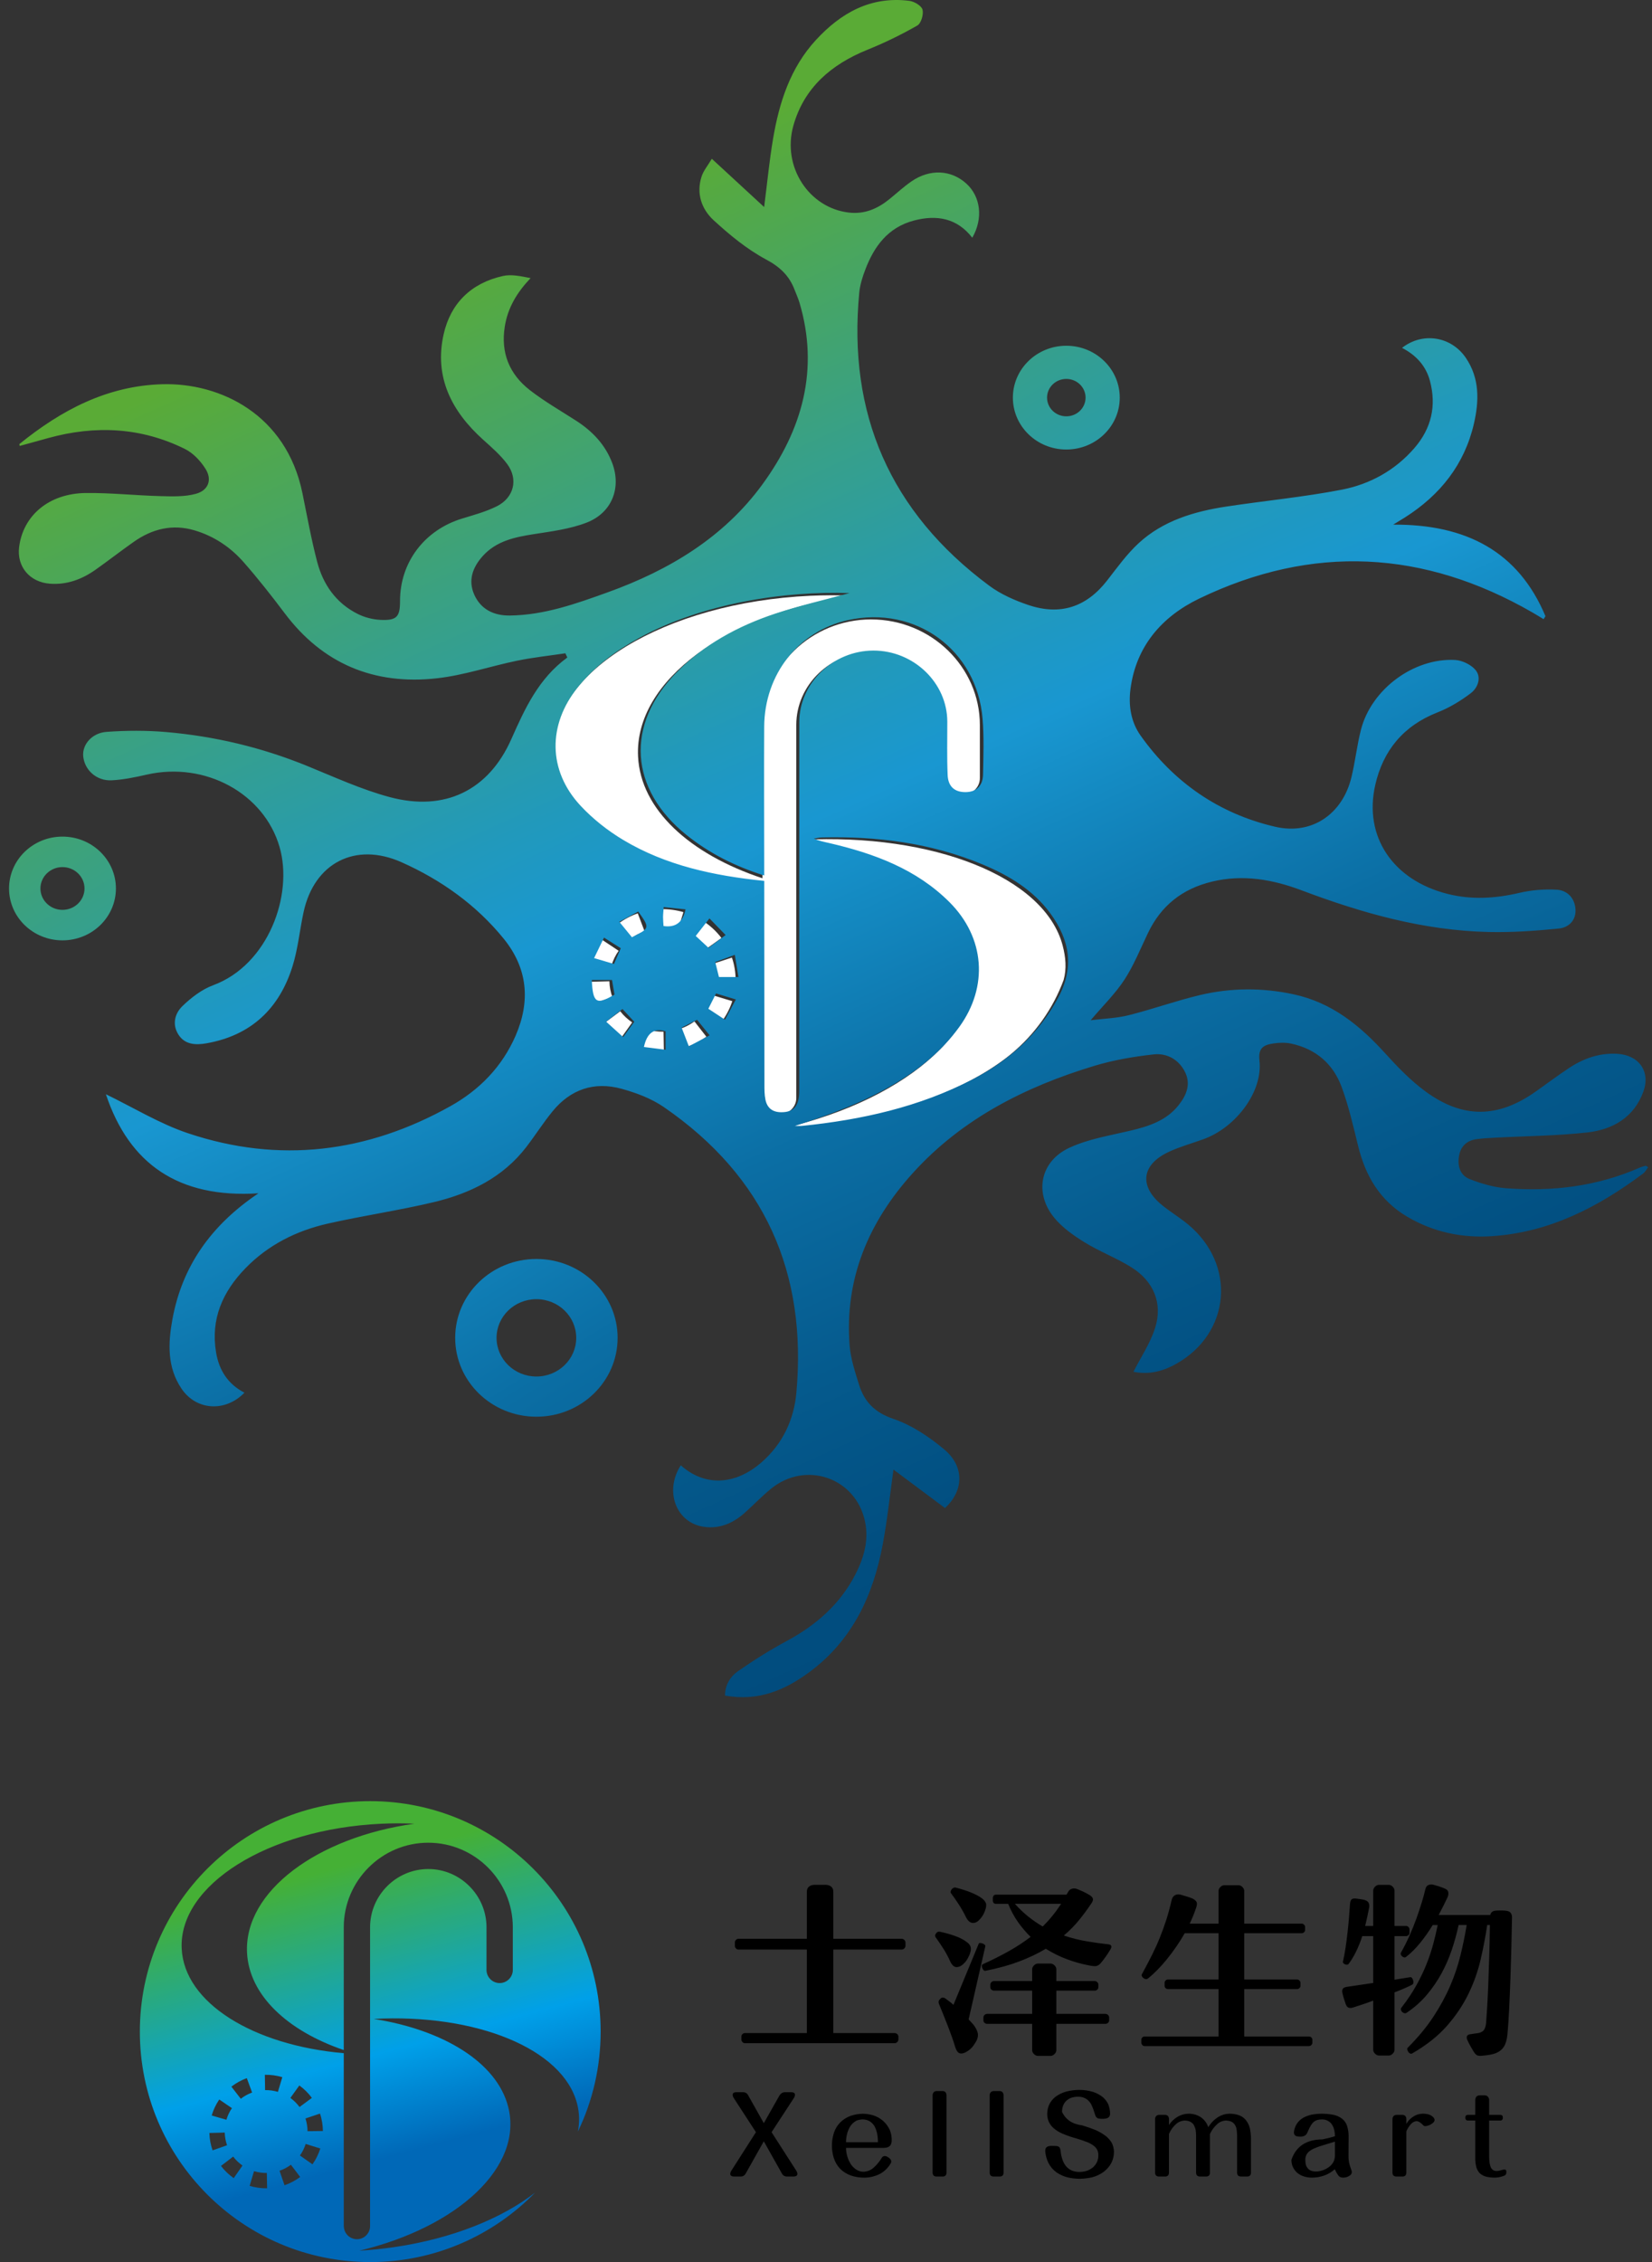 <svg width="122" height="167" viewBox="0 0 122 167" fill="none" xmlns="http://www.w3.org/2000/svg">
<rect x="0" y="0" width="122" height="167" fill="#333333" stroke="none"/>
<path fill-rule="evenodd" clip-rule="evenodd" d="M78.549 72.345C78.781 71.519 78.7 70.654 78.478 69.808C77.141 64.716 68.861 61.504 59.215 62.002C65.814 63.007 70.878 65.991 71.953 70.087C73.385 75.547 67.234 81.114 57.859 83.29C58.943 83.228 60.042 83.121 61.15 82.964C66.666 82.181 71.415 80.39 74.496 77.953C74.538 77.919 74.621 77.851 74.662 77.817C76.43 76.355 77.769 74.468 78.549 72.345H78.549Z" fill="white"/>
<path d="M47.786 75.999L47.369 77.354C47.906 77.512 48.467 77.588 49.028 77.578L49.002 76.164C48.588 76.171 48.182 76.116 47.786 75.999Z" fill="white"/>
<path d="M48.812 67.118L48.836 68.532C49.249 68.525 49.656 68.578 50.052 68.693L50.472 67.339C49.934 67.182 49.373 67.108 48.812 67.118Z" fill="white"/>
<path d="M51.287 75.407C50.956 75.646 50.596 75.832 50.205 75.961L50.679 77.298C51.213 77.122 51.714 76.862 52.165 76.535L51.285 75.408L51.287 75.406V75.407Z" fill="white"/>
<path d="M45.803 74.658L44.647 75.518C44.99 75.956 45.393 76.327 45.857 76.644L46.687 75.481C46.347 75.248 46.055 74.98 45.803 74.657V74.658Z" fill="white"/>
<path d="M47.602 68.755L47.099 67.428C46.568 67.615 46.08 67.877 45.633 68.212L46.526 69.33C46.86 69.082 47.206 68.894 47.602 68.756V68.755Z" fill="white"/>
<path d="M44.467 69.421C44.153 69.873 43.925 70.346 43.764 70.869L45.162 71.263C45.266 70.909 45.467 70.492 45.688 70.193L44.485 69.395L44.467 69.421H44.467Z" fill="white"/>
<path d="M45.004 72.471V72.444L43.547 72.481V72.515C43.567 73.056 43.666 73.57 43.849 74.082L45.223 73.613C45.09 73.24 45.017 72.864 45.004 72.47V72.471Z" fill="white"/>
<path d="M64.335 45.729C62.126 45.729 60.118 46.606 58.664 48.018C57.209 49.429 56.306 51.378 56.306 53.523V64.838C50.948 63.065 47.311 59.771 47.12 55.848C46.847 50.227 53.745 45.243 63.012 43.978C61.979 43.934 60.921 43.934 59.845 43.983C49.105 44.475 40.629 49.626 40.913 55.489C41.156 60.495 47.709 64.4 56.306 65.129V81.097L56.315 81.096C56.333 81.746 56.886 82.273 57.56 82.273C58.234 82.273 58.806 81.728 58.806 81.063V53.523C58.806 52.049 59.428 50.708 60.431 49.734C61.433 48.761 62.815 48.157 64.334 48.157C65.853 48.157 67.235 48.762 68.238 49.734C69.24 50.708 69.862 52.048 69.862 53.523V57.453C69.862 58.121 70.425 58.666 71.112 58.666C71.8 58.666 72.362 58.121 72.362 57.453V53.523C72.362 51.379 71.459 49.43 70.005 48.018C68.55 46.607 66.543 45.73 64.334 45.73L64.335 45.729Z" fill="white"/>
<path d="M52.106 70.088L53.278 69.248C52.952 68.813 52.537 68.418 52.088 68.103L51.236 69.251C51.569 69.488 51.863 69.763 52.106 70.088Z" fill="white"/>
<path d="M52.67 71.147C52.8 71.526 52.865 71.918 52.868 72.319L54.325 72.301C54.32 71.775 54.229 71.191 54.05 70.693L52.67 71.147Z" fill="white"/>
<path d="M52.143 74.556L53.335 75.37C53.664 74.915 53.906 74.441 54.08 73.911L52.688 73.492C52.563 73.878 52.383 74.226 52.143 74.557L52.143 74.556Z" fill="white"/>
<path d="M78.747 25.525C76.568 25.525 74.801 27.241 74.801 29.356C74.801 31.471 76.568 33.186 78.747 33.186C80.926 33.186 82.693 31.471 82.693 29.356C82.693 27.241 80.926 25.525 78.747 25.525ZM78.747 30.735C77.962 30.735 77.325 30.117 77.325 29.355C77.325 28.593 77.962 27.975 78.747 27.975C79.532 27.975 80.169 28.593 80.169 29.355C80.169 30.117 79.532 30.735 78.747 30.735Z" fill="url(#paint0_linear_705_890)"/>
<path d="M4.613 61.763C2.434 61.763 0.668 63.478 0.668 65.593C0.668 67.708 2.435 69.423 4.613 69.423C6.792 69.423 8.56 67.708 8.56 65.593C8.56 63.478 6.793 61.763 4.613 61.763ZM4.613 67.172C3.715 67.172 2.986 66.465 2.986 65.593C2.986 64.721 3.715 64.014 4.613 64.014C5.512 64.014 6.241 64.721 6.241 65.593C6.241 66.465 5.512 67.172 4.613 67.172Z" fill="url(#paint1_linear_705_890)"/>
<path d="M39.613 92.945C36.3 92.945 33.615 95.552 33.615 98.767C33.615 101.983 36.301 104.59 39.613 104.59C42.925 104.59 45.611 101.983 45.611 98.767C45.611 95.552 42.925 92.945 39.613 92.945ZM39.613 101.622C37.988 101.622 36.671 100.344 36.671 98.767C36.671 97.191 37.988 95.913 39.613 95.913C41.237 95.913 42.554 97.191 42.554 98.767C42.554 100.344 41.237 101.622 39.613 101.622Z" fill="url(#paint2_linear_705_890)"/>
<path d="M41.754 48.23C40.564 48.408 39.363 48.535 38.187 48.777C36.214 49.183 34.278 49.848 32.288 50.073C27.626 50.599 23.828 49.002 21.026 45.275C20.057 43.986 19.056 42.715 17.991 41.501C17.025 40.402 15.815 39.584 14.371 39.155C12.726 38.667 11.234 39.048 9.876 40.003C8.925 40.672 8.007 41.387 7.058 42.059C6.057 42.765 4.952 43.185 3.688 43.092C2.198 42.982 1.235 41.839 1.411 40.397C1.7 38.054 3.62 36.426 6.334 36.397C8.181 36.377 10.03 36.58 11.879 36.627C12.744 36.649 13.655 36.681 14.47 36.455C15.395 36.198 15.679 35.416 15.181 34.619C14.818 34.039 14.275 33.453 13.665 33.15C10.434 31.546 7.045 31.381 3.577 32.336C2.874 32.53 2.172 32.724 1.456 32.922C1.445 32.855 1.42 32.793 1.436 32.78C4.502 30.293 7.906 28.478 11.988 28.366C16.258 28.249 21.136 30.59 22.33 36.388C22.68 38.089 22.983 39.802 23.424 41.482C23.86 43.139 24.802 44.514 26.413 45.323C26.917 45.577 27.519 45.733 28.086 45.762C29.298 45.822 29.544 45.541 29.542 44.377C29.537 41.513 31.348 39.127 34.139 38.279C35.003 38.016 35.891 37.775 36.69 37.376C37.959 36.741 38.29 35.377 37.452 34.252C36.959 33.592 36.313 33.031 35.691 32.472C33.333 30.356 32.056 27.827 32.763 24.677C33.272 22.411 34.775 20.903 37.142 20.375C37.778 20.233 38.487 20.398 39.184 20.531C38.167 21.603 37.499 22.726 37.279 24.103C36.97 26.031 37.603 27.617 39.137 28.807C40.211 29.64 41.407 30.325 42.556 31.065C43.765 31.844 44.707 32.846 45.209 34.175C45.904 36.012 45.196 37.855 43.326 38.581C42.098 39.057 40.731 39.23 39.409 39.436C37.99 39.657 36.634 39.949 35.641 41.062C34.894 41.897 34.557 42.857 35.026 43.906C35.509 44.983 36.465 45.456 37.651 45.442C40.193 45.413 42.544 44.569 44.878 43.729C49.428 42.091 53.452 39.667 56.3 35.766C59.252 31.72 60.508 27.275 59.042 22.346C58.944 22.019 58.799 21.706 58.677 21.386C58.287 20.364 57.613 19.712 56.576 19.157C55.163 18.401 53.885 17.346 52.703 16.261C51.801 15.434 51.412 14.275 51.809 13.039C51.948 12.604 52.271 12.225 52.568 11.722C53.913 12.962 55.131 14.085 56.432 15.285C56.661 13.498 56.817 11.861 57.091 10.242C57.544 7.571 58.357 5.011 60.262 2.946C62.085 0.972 64.287 -0.302 67.157 0.062C67.521 0.109 68.058 0.43 68.129 0.715C68.216 1.068 68.028 1.722 67.741 1.886C66.565 2.559 65.332 3.159 64.07 3.669C61.371 4.76 59.373 6.485 58.588 9.286C57.742 12.308 59.742 15.359 62.698 15.694C63.868 15.827 64.82 15.4 65.686 14.7C66.227 14.261 66.74 13.784 67.313 13.389C68.672 12.454 70.234 12.533 71.357 13.547C72.422 14.51 72.625 16.119 71.803 17.551C70.679 16.098 69.171 15.839 67.492 16.282C65.577 16.788 64.56 18.184 63.91 19.883C63.696 20.439 63.51 21.029 63.455 21.616C62.605 30.513 65.703 37.782 73.054 43.239C73.899 43.867 74.927 44.322 75.94 44.664C78.318 45.467 80.247 44.803 81.762 42.855C82.503 41.902 83.217 40.903 84.103 40.089C85.895 38.444 88.177 37.759 90.559 37.398C93.397 36.968 96.267 36.696 99.081 36.153C101.182 35.746 103.035 34.717 104.452 33.081C105.713 31.623 106.09 29.961 105.602 28.122C105.308 27.013 104.582 26.222 103.54 25.682C105.062 24.49 107.171 24.829 108.252 26.419C109.283 27.936 109.233 29.611 108.848 31.28C108.159 34.268 106.379 36.532 103.76 38.197C103.526 38.346 103.285 38.488 102.886 38.732C108.276 38.698 112.13 40.717 114.132 45.49C114.087 45.563 114.042 45.637 113.996 45.711C113.72 45.545 113.446 45.375 113.167 45.214C105.156 40.599 96.923 40.164 88.568 44.188C85.799 45.521 83.898 47.715 83.487 50.856C83.325 52.086 83.519 53.3 84.231 54.303C86.669 57.739 90.002 60.069 94.171 61.036C96.906 61.671 99.149 60.075 99.8 57.392C100.083 56.23 100.21 55.032 100.506 53.874C101.267 50.897 104.389 48.563 107.457 48.723C107.991 48.751 108.664 49.079 108.985 49.484C109.417 50.03 109.138 50.78 108.62 51.174C107.873 51.742 107.036 52.25 106.158 52.594C103.618 53.589 102.138 55.429 101.564 57.943C100.691 61.757 102.863 64.969 106.891 65.99C108.669 66.442 110.422 66.334 112.199 65.918C113.09 65.709 114.045 65.63 114.961 65.683C115.756 65.73 116.287 66.305 116.349 67.109C116.412 67.927 115.86 68.475 115.125 68.549C113.41 68.722 111.676 68.843 109.954 68.805C105.138 68.7 100.59 67.414 96.13 65.732C94.004 64.93 91.797 64.53 89.492 65.09C87.283 65.627 85.737 66.882 84.783 68.87C84.226 70.031 83.744 71.242 83.045 72.319C82.38 73.343 81.477 74.221 80.545 75.32C81.519 75.198 82.459 75.174 83.346 74.951C85.12 74.506 86.847 73.882 88.626 73.46C90.907 72.919 93.221 72.909 95.527 73.405C98.367 74.015 100.44 75.715 102.303 77.77C103.212 78.772 104.171 79.767 105.262 80.569C108.034 82.606 110.638 82.555 113.435 80.569C114.241 79.997 115.034 79.405 115.858 78.857C116.923 78.15 118.089 77.729 119.409 77.796C121.027 77.879 121.907 79.097 121.362 80.592C120.679 82.472 119.127 83.392 117.223 83.604C114.954 83.856 112.657 83.87 110.371 83.992C109.932 84.016 109.493 84.041 109.057 84.097C108.329 84.192 107.878 84.625 107.754 85.307C107.621 86.032 107.8 86.76 108.538 87.049C109.391 87.382 110.314 87.654 111.225 87.724C114.639 87.986 117.965 87.584 121.118 86.191C121.25 86.133 121.394 86.102 121.534 86.064C121.552 86.059 121.58 86.09 121.717 86.174C121.59 86.334 121.497 86.522 121.345 86.635C118.034 89.113 114.441 90.979 110.177 91.262C107.962 91.409 105.857 90.961 103.933 89.83C101.888 88.628 100.835 86.793 100.296 84.597C99.937 83.134 99.599 81.654 99.078 80.242C98.458 78.56 97.193 77.439 95.353 77.045C94.936 76.956 94.473 76.969 94.047 77.033C93.341 77.139 92.9 77.345 93.01 78.294C93.275 80.572 91.286 83.235 88.868 84.105C88.017 84.412 87.135 84.655 86.32 85.034C84.286 85.98 84.1 87.578 85.833 88.983C86.44 89.475 87.121 89.884 87.724 90.382C91.327 93.355 90.89 98.434 86.849 100.694C85.733 101.318 84.734 101.476 83.705 101.273C84.237 100.222 84.951 99.168 85.313 98.01C85.876 96.209 85.192 94.585 83.555 93.56C82.451 92.868 81.201 92.399 80.092 91.713C79.265 91.203 78.425 90.608 77.83 89.87C76.364 88.051 76.823 85.74 78.96 84.741C80.355 84.088 81.958 83.834 83.485 83.471C84.853 83.147 86.145 82.724 87.04 81.591C87.623 80.855 87.964 80.032 87.507 79.128C87.048 78.222 86.182 77.733 85.2 77.841C83.728 78.004 82.241 78.257 80.829 78.683C75.703 80.23 71.05 82.597 67.444 86.566C64.144 90.197 62.364 94.408 62.743 99.321C62.819 100.299 63.142 101.269 63.437 102.218C63.825 103.467 64.574 104.271 65.972 104.748C67.341 105.215 68.634 106.083 69.745 107.017C71.238 108.273 71.177 110.058 69.787 111.332C68.549 110.409 67.301 109.476 65.983 108.493C65.713 110.407 65.527 112.237 65.186 114.039C64.484 117.756 62.976 121.072 59.777 123.441C57.97 124.779 55.995 125.62 53.544 125.178C53.541 124.396 53.93 123.773 54.507 123.372C55.67 122.561 56.881 121.804 58.132 121.129C60.297 119.96 62.047 118.411 63.162 116.247C63.846 114.921 64.225 113.525 63.811 112.034C62.974 109.016 59.445 107.896 56.974 109.88C56.273 110.442 55.657 111.102 54.984 111.697C54.146 112.438 53.176 112.877 52.015 112.724C49.934 112.448 49.039 110.089 50.277 108.178C52.03 109.749 54.287 109.671 56.256 107.943C57.814 106.575 58.634 104.795 58.812 102.822C59.609 94.029 56.524 86.88 49.013 81.723C48.103 81.098 46.988 80.68 45.905 80.381C43.869 79.819 42.127 80.432 40.81 82.04C40.117 82.887 39.531 83.815 38.864 84.683C37.149 86.915 34.734 88.106 32.041 88.748C29.452 89.364 26.805 89.747 24.207 90.334C21.88 90.861 19.802 91.91 18.137 93.618C16.434 95.365 15.545 97.391 15.957 99.844C16.176 101.152 16.821 102.177 18.052 102.816C16.638 104.27 14.504 104.131 13.416 102.536C12.331 100.944 12.412 99.158 12.732 97.404C13.443 93.511 15.56 90.465 19.085 88.097C13.181 88.474 9.536 85.928 7.82 80.784C9.841 81.76 11.77 82.952 13.871 83.658C20.618 85.922 27.121 85.101 33.269 81.66C35.426 80.453 37.085 78.739 38.075 76.468C39.187 73.91 38.972 71.487 37.199 69.301C35.182 66.815 32.584 64.961 29.655 63.656C26.215 62.124 23.201 63.736 22.422 67.324C22.131 68.661 22.008 70.042 21.601 71.341C20.639 74.417 18.584 76.439 15.233 77.026C14.46 77.16 13.664 77.131 13.185 76.393C12.694 75.635 12.905 74.822 13.48 74.268C14.128 73.644 14.908 73.044 15.748 72.733C19.807 71.231 21.675 66.079 20.645 62.527C19.496 58.568 15.15 56.202 10.832 57.188C9.98 57.382 9.11 57.564 8.241 57.607C7.123 57.663 6.235 56.839 6.144 55.82C6.07 54.977 6.779 54.109 7.873 54.031C9.331 53.926 10.812 53.919 12.268 54.044C15.85 54.353 19.313 55.177 22.641 56.53C24.661 57.351 26.662 58.276 28.761 58.842C32.848 59.944 36.084 58.348 37.76 54.569C38.761 52.313 39.774 50.088 41.896 48.542C41.849 48.438 41.801 48.334 41.754 48.23ZM56.44 65.035C56.44 65.44 56.44 65.778 56.44 66.117C56.443 70.767 56.445 75.419 56.453 80.069C56.453 80.439 56.453 80.816 56.526 81.175C56.647 81.772 57.017 82.108 57.69 82.111C58.614 82.117 59.025 81.654 59.025 80.517C59.027 71.444 59.022 62.37 59.029 53.297C59.031 50.429 61.529 48.036 64.495 48.029C67.472 48.023 69.953 50.405 69.958 53.278C69.96 54.59 69.927 55.904 69.983 57.214C70.02 58.08 70.509 58.484 71.308 58.479C72.088 58.474 72.58 58.027 72.598 57.179C72.626 55.81 72.675 54.434 72.564 53.072C72.148 47.97 67.603 44.669 62.602 45.784C58.975 46.593 56.457 49.781 56.436 53.643C56.417 56.981 56.436 60.319 56.437 63.657C56.437 63.957 56.437 64.256 56.437 64.635C54.248 63.942 52.368 62.983 50.702 61.647C46.477 58.259 46.176 53.497 49.96 49.649C51.987 47.587 54.487 46.219 57.235 45.307C59.057 44.703 60.941 44.275 62.739 43.784C57.93 43.613 51.83 44.548 47.183 47.108C45.455 48.059 43.902 49.206 42.669 50.741C40.443 53.509 40.456 56.888 42.872 59.481C43.784 60.46 44.885 61.33 46.044 62.021C49.175 63.89 52.688 64.65 56.439 65.033L56.44 65.035ZM58.704 83.122C58.878 83.122 59.054 83.137 59.226 83.12C63.63 82.673 67.891 81.723 71.832 79.684C74.538 78.285 76.687 76.351 78.138 73.673C79.354 71.429 79.002 69.395 77.572 67.438C76.309 65.71 74.512 64.629 72.548 63.812C68.761 62.236 64.775 61.723 60.685 61.825C60.492 61.829 60.3 61.881 60.108 61.91C60.488 62.083 60.858 62.152 61.224 62.236C64.547 63.005 67.673 64.158 70.119 66.602C72.734 69.215 73.005 72.826 70.848 75.809C69.612 77.52 68.015 78.837 66.204 79.934C63.876 81.344 61.344 82.283 58.704 83.122ZM45.736 68.052C46.114 68.514 46.397 68.861 46.669 69.194C48 68.528 48.003 68.518 47.135 67.296C46.698 67.532 46.253 67.772 45.736 68.051V68.052ZM54.343 73.786C53.793 73.619 53.34 73.482 52.88 73.342C52.668 73.764 52.494 74.11 52.312 74.472C52.725 74.744 53.101 74.99 53.541 75.28C53.808 74.783 54.045 74.341 54.343 73.786ZM50.627 67.135C50.063 67.076 49.565 67.023 49.015 66.966C48.994 67.27 48.967 67.489 48.966 67.707C48.966 67.929 48.989 68.151 49.002 68.365C49.892 68.497 50.433 68.087 50.627 67.134V67.135ZM52.393 67.803C51.947 68.371 51.662 68.735 51.378 69.096C51.734 69.426 52.021 69.692 52.326 69.975C52.72 69.68 53.075 69.413 53.587 69.029C53.171 68.603 52.825 68.247 52.393 67.803ZM43.704 72.348C43.783 74.06 44.043 74.215 45.38 73.425C45.32 73.069 45.26 72.718 45.197 72.348H43.704ZM45.971 74.493C45.541 74.825 45.189 75.097 44.764 75.426C45.223 75.842 45.593 76.177 46.02 76.563C46.356 76.099 46.618 75.737 46.84 75.431C46.528 75.095 46.276 74.823 45.971 74.493H45.971ZM50.337 75.865C50.521 76.342 50.678 76.746 50.872 77.247C51.425 76.954 51.889 76.707 52.405 76.433C52.044 75.985 51.765 75.64 51.48 75.287C51.067 75.496 50.739 75.663 50.338 75.865H50.337ZM43.874 70.732C44.409 70.89 44.867 71.025 45.342 71.165C45.523 70.746 45.676 70.392 45.845 70.003C45.42 69.734 45.039 69.492 44.607 69.219C44.355 69.738 44.134 70.197 43.874 70.733V70.732ZM49.152 76.134C48.305 75.875 47.773 76.262 47.555 77.295C48.085 77.362 48.607 77.429 49.152 77.498V76.134ZM54.266 70.492C53.648 70.718 53.234 70.87 52.82 71.022C52.932 71.475 53.017 71.82 53.094 72.13H54.535C54.444 71.576 54.365 71.091 54.266 70.492H54.266Z" fill="url(#paint3_linear_705_890)"/>
<path fill-rule="evenodd" clip-rule="evenodd" d="M27.342 132.971C36.739 132.971 44.357 140.589 44.357 149.985C44.357 152.628 43.755 155.13 42.679 157.361C42.809 156.686 42.796 156.002 42.623 155.322C41.581 151.229 35.12 148.647 27.594 149.048C32.743 149.856 36.694 152.254 37.532 155.546C38.65 159.936 33.851 164.41 26.537 166.159C27.381 166.11 28.24 166.023 29.104 165.897C33.408 165.267 37.071 163.775 39.517 161.869C36.428 165.034 32.115 167 27.342 167C17.945 167 10.328 159.382 10.328 149.986C10.328 140.589 17.946 132.971 27.342 132.971V132.971ZM19.559 153.173L19.577 154.305C19.899 154.299 20.215 154.342 20.523 154.434L20.849 153.35C20.431 153.224 19.994 153.164 19.559 153.173ZM18.227 153.42C17.814 153.57 17.435 153.78 17.087 154.048L17.782 154.943C18.041 154.744 18.311 154.594 18.618 154.483L18.227 153.42ZM16.193 154.997L16.179 155.017C15.935 155.38 15.758 155.759 15.633 156.178L16.72 156.494C16.8 156.21 16.957 155.876 17.129 155.636L16.194 154.998L16.193 154.997ZM15.464 157.469V157.496C15.479 157.93 15.556 158.342 15.699 158.752L16.768 158.376C16.664 158.077 16.608 157.777 16.597 157.46V157.439L15.464 157.469ZM16.32 159.901C16.587 160.253 16.9 160.549 17.261 160.803L17.907 159.872C17.642 159.685 17.415 159.471 17.219 159.212L16.32 159.901ZM18.436 161.373C18.853 161.5 19.29 161.56 19.726 161.552L19.705 160.42C19.384 160.425 19.068 160.381 18.76 160.288L18.436 161.373ZM21.012 161.328C21.427 161.187 21.816 160.978 22.168 160.717L21.483 159.814H21.485C21.227 160.004 20.947 160.154 20.644 160.257L21.012 161.328ZM23.076 159.784C23.332 159.419 23.52 159.04 23.655 158.615L22.574 158.279C22.476 158.589 22.336 158.867 22.15 159.132L23.077 159.784H23.076ZM23.845 157.324C23.842 156.902 23.77 156.435 23.631 156.037L22.558 156.399C22.658 156.703 22.709 157.018 22.712 157.338L23.845 157.324ZM23.032 154.879C22.778 154.53 22.456 154.214 22.106 153.962L21.444 154.881C21.703 155.072 21.931 155.292 22.12 155.552L23.032 154.879ZM31.629 136.039C29.911 136.039 28.35 136.741 27.22 137.872C26.088 139.003 25.387 140.564 25.387 142.282V151.346C21.22 149.926 18.392 147.287 18.243 144.145C18.032 139.641 23.395 135.649 30.601 134.635C29.798 134.6 28.975 134.6 28.138 134.639C19.786 135.033 13.195 139.159 13.417 143.856C13.606 147.866 18.701 150.995 25.387 151.578V164.37H25.393C25.406 164.89 25.837 165.312 26.361 165.312C26.894 165.312 27.33 164.876 27.33 164.344V142.282C27.33 141.102 27.814 140.027 28.593 139.247C29.373 138.467 30.447 137.983 31.629 137.983C32.81 137.983 33.884 138.467 34.664 139.247C35.444 140.027 35.928 141.101 35.928 142.282V145.431C35.928 145.965 36.365 146.402 36.9 146.402C37.434 146.402 37.871 145.965 37.871 145.431V142.282C37.871 140.564 37.169 139.004 36.038 137.873C34.907 136.742 33.346 136.04 31.629 136.04L31.629 136.039Z" fill="url(#paint4_linear_705_890)"/>
<path fill-rule="evenodd" clip-rule="evenodd" d="M54.751 150.361C54.751 150.286 54.777 150.222 54.829 150.17C54.881 150.118 54.945 150.092 55.02 150.092H59.585V143.926H54.539C54.463 143.926 54.399 143.898 54.347 143.841C54.295 143.784 54.27 143.718 54.27 143.643V143.415C54.27 143.34 54.295 143.274 54.347 143.217C54.399 143.161 54.463 143.132 54.539 143.132H59.585V139.673C59.585 139.494 59.639 139.362 59.748 139.276C59.857 139.191 59.996 139.148 60.166 139.148H60.946C61.125 139.148 61.27 139.191 61.378 139.276C61.487 139.361 61.541 139.494 61.541 139.673V143.132H66.588C66.663 143.132 66.729 143.16 66.786 143.217C66.842 143.274 66.87 143.34 66.87 143.415V143.643C66.87 143.718 66.842 143.784 66.786 143.841C66.729 143.897 66.663 143.926 66.588 143.926H61.541V150.092H66.063C66.139 150.092 66.205 150.118 66.261 150.17C66.318 150.222 66.347 150.286 66.347 150.361V150.559C66.347 150.635 66.319 150.701 66.261 150.757C66.205 150.814 66.139 150.842 66.063 150.842H55.021C54.946 150.842 54.882 150.814 54.83 150.757C54.778 150.701 54.752 150.635 54.752 150.559V150.361H54.751ZM72.568 145.018C73.295 144.687 73.948 144.358 74.524 144.033C75.1 143.707 75.629 143.36 76.112 142.991C75.781 142.67 75.474 142.31 75.19 141.914C74.907 141.517 74.661 141.063 74.453 140.553H73.56C73.475 140.553 73.414 140.529 73.376 140.482C73.337 140.435 73.319 140.373 73.319 140.298V140.142C73.319 140.067 73.338 140.003 73.376 139.951C73.414 139.899 73.475 139.873 73.56 139.873H78.762L78.889 139.66C78.945 139.547 79.042 139.471 79.179 139.434C79.317 139.396 79.465 139.415 79.626 139.49C79.787 139.557 79.921 139.616 80.03 139.667C80.139 139.719 80.283 139.798 80.462 139.901C80.585 139.977 80.666 140.06 80.703 140.149C80.74 140.239 80.708 140.359 80.604 140.51C80.32 140.936 80.016 141.349 79.69 141.751C79.364 142.152 78.989 142.533 78.563 142.892C79.13 143.081 79.692 143.223 80.25 143.317C80.808 143.412 81.346 143.487 81.866 143.544C82.084 143.572 82.131 143.695 82.008 143.912C81.894 144.101 81.782 144.276 81.668 144.437C81.555 144.598 81.432 144.758 81.299 144.919C81.186 145.051 81.07 145.127 80.952 145.145C80.834 145.164 80.643 145.145 80.378 145.089C79.839 144.985 79.306 144.833 78.777 144.635C78.248 144.437 77.733 144.181 77.232 143.87C76.646 144.22 75.992 144.531 75.269 144.805C74.546 145.079 73.712 145.31 72.767 145.499C72.72 145.509 72.677 145.492 72.639 145.45C72.602 145.407 72.57 145.358 72.547 145.301C72.523 145.245 72.511 145.188 72.511 145.131C72.511 145.075 72.53 145.037 72.567 145.018H72.568ZM72.625 148.944V149.157C72.625 149.232 72.653 149.294 72.709 149.341C72.766 149.388 72.832 149.412 72.907 149.412H76.224V151.353C76.224 151.457 76.269 151.554 76.359 151.644C76.449 151.734 76.55 151.779 76.664 151.779H77.571C77.684 151.779 77.786 151.734 77.876 151.644C77.966 151.554 78.011 151.457 78.011 151.353V149.412H81.625C81.701 149.412 81.767 149.388 81.824 149.341C81.88 149.294 81.909 149.232 81.909 149.157V148.944C81.909 148.869 81.881 148.804 81.824 148.753C81.767 148.701 81.701 148.675 81.625 148.675H78.011V146.96H80.846C80.912 146.96 80.973 146.936 81.03 146.889C81.087 146.842 81.115 146.78 81.115 146.704V146.52C81.115 146.445 81.087 146.381 81.03 146.329C80.974 146.277 80.912 146.251 80.846 146.251H78.011V145.387C78.011 145.283 77.966 145.186 77.876 145.096C77.786 145.006 77.684 144.961 77.571 144.961H76.664C76.55 144.961 76.449 145.006 76.359 145.096C76.269 145.186 76.224 145.283 76.224 145.387V146.251H73.404C73.337 146.251 73.276 146.277 73.219 146.329C73.163 146.381 73.134 146.445 73.134 146.52V146.704C73.134 146.78 73.162 146.842 73.219 146.889C73.276 146.936 73.337 146.96 73.404 146.96H76.224V148.675H72.907C72.832 148.675 72.766 148.701 72.709 148.753C72.653 148.804 72.625 148.869 72.625 148.944ZM69.336 147.923C69.563 148.471 69.785 149.024 70.002 149.582C70.22 150.139 70.394 150.635 70.527 151.071C70.621 151.392 70.749 151.567 70.91 151.595C71.07 151.623 71.26 151.562 71.477 151.411C71.638 151.307 71.769 151.181 71.874 151.035C71.978 150.889 72.058 150.763 72.115 150.659C72.209 150.461 72.242 150.283 72.214 150.128C72.186 149.972 72.11 149.799 71.987 149.61C71.939 149.535 71.875 149.454 71.795 149.369C71.715 149.285 71.628 149.189 71.533 149.086L72.766 143.685C72.776 143.647 72.757 143.607 72.709 143.565C72.662 143.522 72.608 143.492 72.546 143.473C72.484 143.453 72.426 143.444 72.369 143.444C72.313 143.444 72.279 143.468 72.27 143.515L70.413 148.009C70.3 147.905 70.192 147.815 70.087 147.74C69.983 147.664 69.894 147.598 69.818 147.541C69.752 147.494 69.685 147.471 69.62 147.471C69.554 147.471 69.493 147.503 69.435 147.57C69.322 147.673 69.289 147.791 69.336 147.924V147.923ZM69.095 143.019C69.039 142.934 69.048 142.839 69.124 142.735C69.199 142.632 69.289 142.589 69.393 142.608C69.771 142.684 70.147 142.788 70.519 142.92C70.893 143.052 71.197 143.213 71.433 143.402C71.584 143.515 71.672 143.645 71.695 143.791C71.719 143.937 71.679 144.129 71.575 144.365C71.528 144.469 71.471 144.576 71.405 144.684C71.339 144.793 71.249 144.899 71.136 145.002C70.975 145.153 70.807 145.226 70.633 145.222C70.458 145.217 70.304 145.078 70.172 144.803C70.04 144.501 69.882 144.204 69.698 143.91C69.513 143.617 69.313 143.319 69.095 143.017V143.019ZM70.215 139.745C70.432 140.038 70.636 140.331 70.825 140.624C71.014 140.917 71.179 141.21 71.321 141.503C71.454 141.776 71.609 141.928 71.789 141.956C71.969 141.985 72.139 141.918 72.299 141.758C72.413 141.645 72.503 141.534 72.568 141.425C72.635 141.316 72.686 141.21 72.725 141.106C72.828 140.842 72.857 140.644 72.809 140.511C72.762 140.379 72.663 140.256 72.512 140.142C72.323 140 72.063 139.861 71.732 139.724C71.401 139.587 71.009 139.462 70.556 139.348C70.509 139.339 70.459 139.348 70.407 139.376C70.355 139.404 70.313 139.44 70.28 139.482C70.247 139.525 70.224 139.572 70.209 139.624C70.195 139.676 70.198 139.716 70.216 139.744L70.215 139.745ZM74.95 140.552C75.27 140.911 75.604 141.228 75.949 141.502C76.294 141.776 76.646 142.017 77.005 142.225C77.505 141.733 77.959 141.176 78.365 140.552H74.95ZM89.988 139.603C89.988 139.5 90.033 139.402 90.123 139.313C90.213 139.223 90.31 139.178 90.413 139.178H91.462C91.566 139.178 91.663 139.223 91.753 139.313C91.843 139.403 91.888 139.5 91.888 139.603V142.013H96.139C96.196 142.013 96.251 142.039 96.303 142.091C96.355 142.142 96.38 142.197 96.38 142.254V142.48C96.38 142.546 96.355 142.603 96.303 142.65C96.251 142.697 96.196 142.721 96.139 142.721H91.888V146.137H95.799C95.857 146.137 95.911 146.163 95.963 146.214C96.014 146.266 96.04 146.32 96.04 146.377V146.604C96.04 146.67 96.014 146.727 95.963 146.774C95.911 146.821 95.857 146.845 95.799 146.845H91.888V150.346H96.678C96.735 150.346 96.79 150.369 96.841 150.417C96.893 150.464 96.919 150.52 96.919 150.587V150.813C96.919 150.869 96.893 150.924 96.841 150.976C96.79 151.028 96.736 151.054 96.678 151.054H84.531C84.465 151.054 84.408 151.028 84.361 150.976C84.314 150.924 84.29 150.87 84.29 150.813V150.587C84.29 150.52 84.314 150.464 84.361 150.417C84.408 150.369 84.465 150.346 84.531 150.346H89.988V146.845H86.246C86.18 146.845 86.123 146.821 86.076 146.774C86.029 146.727 86.005 146.67 86.005 146.604V146.377C86.005 146.321 86.029 146.266 86.076 146.214C86.123 146.163 86.18 146.137 86.246 146.137H89.988V142.721H87.493C87.096 143.411 86.657 144.051 86.175 144.642C85.694 145.233 85.225 145.707 84.772 146.066C84.725 146.104 84.671 146.118 84.609 146.109C84.547 146.1 84.491 146.074 84.439 146.031C84.387 145.989 84.349 145.941 84.325 145.89C84.302 145.838 84.304 145.788 84.332 145.741C84.616 145.221 84.866 144.744 85.084 144.309C85.301 143.875 85.495 143.445 85.665 143.02C85.835 142.594 85.991 142.162 86.133 141.723C86.274 141.284 86.406 140.795 86.53 140.256C86.568 140.105 86.643 139.994 86.756 139.923C86.87 139.852 87.011 139.835 87.181 139.873C87.342 139.92 87.515 139.972 87.699 140.029C87.883 140.086 88.013 140.133 88.088 140.171C88.249 140.257 88.346 140.348 88.379 140.448C88.412 140.547 88.39 140.696 88.315 140.895C88.192 141.264 88.04 141.636 87.861 142.014H89.987V139.605L89.988 139.603ZM103.453 144.167C103.68 143.77 103.89 143.354 104.084 142.92C104.277 142.485 104.45 142.058 104.601 141.637C104.752 141.216 104.885 140.82 104.998 140.446C105.112 140.073 105.197 139.759 105.254 139.504C105.292 139.324 105.37 139.212 105.488 139.164C105.606 139.117 105.722 139.108 105.835 139.136C105.996 139.183 106.14 139.226 106.268 139.263C106.395 139.301 106.544 139.358 106.714 139.433C106.856 139.49 106.936 139.577 106.955 139.696C106.974 139.814 106.96 139.93 106.912 140.043C106.714 140.468 106.492 140.913 106.246 141.376H110.059C110.097 141.158 110.263 141.049 110.555 141.049C110.688 141.04 110.817 141.037 110.945 141.042C111.072 141.047 111.169 141.054 111.235 141.064C111.405 141.083 111.521 141.144 111.583 141.248C111.645 141.352 111.67 141.465 111.661 141.588C111.651 142.145 111.637 142.817 111.618 143.601C111.599 144.386 111.575 145.189 111.547 146.011C111.519 146.833 111.485 147.62 111.448 148.371C111.411 149.122 111.368 149.738 111.321 150.221C111.282 150.589 111.198 150.88 111.065 151.093C110.933 151.305 110.73 151.469 110.455 151.582C110.361 151.62 110.228 151.655 110.058 151.688C109.888 151.721 109.685 151.748 109.448 151.766C109.288 151.785 109.165 151.773 109.08 151.731C108.995 151.688 108.91 151.596 108.825 151.454C108.778 151.379 108.709 151.263 108.619 151.107C108.529 150.951 108.442 150.779 108.357 150.59C108.31 150.486 108.303 150.396 108.336 150.321C108.368 150.245 108.447 150.198 108.57 150.179C108.664 150.17 108.759 150.155 108.853 150.136C108.929 150.127 109.002 150.117 109.073 150.108C109.144 150.099 109.198 150.089 109.236 150.08C109.406 150.032 109.526 149.957 109.597 149.853C109.668 149.75 109.718 149.589 109.746 149.372C109.755 149.239 109.776 148.93 109.81 148.443C109.843 147.957 109.874 147.371 109.902 146.685C109.93 146 109.956 145.258 109.98 144.46C110.003 143.662 110.02 142.88 110.029 142.115H109.831C109.708 142.937 109.548 143.78 109.349 144.645C109.151 145.509 108.851 146.358 108.449 147.189C108.047 148.021 107.516 148.812 106.855 149.564C106.193 150.315 105.338 150.993 104.289 151.597C104.232 151.626 104.177 151.626 104.126 151.597C104.074 151.569 104.031 151.529 103.998 151.477C103.966 151.425 103.942 151.371 103.927 151.314C103.914 151.257 103.921 151.215 103.949 151.187C104.714 150.421 105.348 149.658 105.848 148.897C106.349 148.137 106.762 147.378 107.089 146.623C107.415 145.867 107.669 145.114 107.854 144.362C108.038 143.61 108.192 142.862 108.314 142.116H107.719C107.586 142.73 107.419 143.339 107.216 143.944C107.012 144.549 106.758 145.133 106.451 145.695C106.143 146.258 105.78 146.787 105.359 147.283C104.938 147.779 104.445 148.216 103.878 148.594C103.822 148.632 103.762 148.641 103.701 148.622C103.639 148.603 103.588 148.573 103.546 148.53C103.503 148.487 103.475 148.436 103.46 148.375C103.446 148.313 103.462 148.254 103.51 148.198C103.935 147.65 104.294 147.113 104.587 146.589C104.88 146.064 105.128 145.549 105.331 145.044C105.534 144.538 105.702 144.042 105.834 143.556C105.966 143.069 106.079 142.589 106.174 142.117H105.805C105.512 142.599 105.198 143.046 104.862 143.457C104.527 143.867 104.179 144.21 103.82 144.484C103.782 144.512 103.738 144.519 103.685 144.505C103.633 144.491 103.586 144.465 103.543 144.428C103.501 144.39 103.47 144.348 103.451 144.3C103.432 144.253 103.432 144.21 103.451 144.173L103.453 144.167ZM99.172 144.833C99.163 144.861 99.175 144.895 99.208 144.932C99.24 144.97 99.281 144.999 99.328 145.018C99.375 145.037 99.422 145.046 99.47 145.046C99.517 145.046 99.555 145.031 99.583 145.003C99.772 144.758 99.954 144.46 100.129 144.111C100.304 143.761 100.462 143.369 100.604 142.934H101.412V146.393L99.499 146.676C99.329 146.695 99.218 146.745 99.166 146.825C99.114 146.905 99.107 147.021 99.144 147.173C99.192 147.362 99.237 147.522 99.279 147.654C99.322 147.787 99.357 147.891 99.385 147.966C99.442 148.117 99.522 148.205 99.626 148.228C99.73 148.252 99.843 148.24 99.966 148.193C100.164 148.127 100.387 148.054 100.632 147.974C100.878 147.894 101.138 147.801 101.412 147.697V151.325C101.412 151.429 101.457 151.526 101.547 151.616C101.637 151.706 101.734 151.751 101.837 151.751H102.56C102.664 151.751 102.76 151.706 102.85 151.616C102.94 151.526 102.985 151.429 102.985 151.325V147.087C103.26 146.983 103.51 146.881 103.737 146.782C103.964 146.683 104.148 146.595 104.29 146.52C104.337 146.501 104.365 146.458 104.374 146.393C104.383 146.326 104.379 146.26 104.36 146.195C104.341 146.128 104.312 146.072 104.275 146.025C104.237 145.977 104.19 145.958 104.133 145.968L102.985 146.153V142.935H103.85C103.906 142.935 103.961 142.911 104.013 142.864C104.065 142.817 104.091 142.761 104.091 142.694V142.425C104.091 142.369 104.065 142.314 104.013 142.262C103.961 142.21 103.906 142.184 103.85 142.184H102.985V139.576C102.985 139.472 102.94 139.375 102.85 139.285C102.76 139.196 102.664 139.151 102.56 139.151H101.837C101.734 139.151 101.637 139.196 101.547 139.285C101.457 139.375 101.412 139.472 101.412 139.576V142.184H100.817C100.93 141.731 101.029 141.273 101.115 140.809C101.134 140.667 101.117 140.552 101.065 140.462C101.013 140.372 100.907 140.303 100.747 140.256C100.671 140.237 100.593 140.223 100.513 140.213C100.433 140.204 100.326 140.189 100.194 140.17C100.005 140.142 99.878 140.161 99.811 140.227C99.745 140.293 99.708 140.406 99.698 140.567C99.679 140.841 99.655 141.158 99.627 141.517C99.599 141.876 99.563 142.247 99.52 142.629C99.477 143.012 99.428 143.395 99.371 143.777C99.314 144.16 99.249 144.512 99.173 144.833H99.172Z" fill="black"/>
<path fill-rule="evenodd" clip-rule="evenodd" d="M54.009 160.254C53.969 160.31 53.944 160.372 53.933 160.439C53.922 160.489 53.928 160.537 53.95 160.582C53.978 160.621 54.017 160.649 54.068 160.666C54.118 160.677 54.168 160.683 54.219 160.683H54.673C54.853 160.688 54.984 160.616 55.069 160.464L56.407 158.083L57.745 160.464C57.828 160.616 57.96 160.688 58.14 160.683H58.595C58.645 160.683 58.695 160.677 58.746 160.666C58.797 160.649 58.836 160.621 58.864 160.582C58.886 160.537 58.893 160.49 58.881 160.439C58.87 160.372 58.845 160.31 58.806 160.254L56.98 157.41L58.629 154.886C58.668 154.83 58.694 154.768 58.704 154.701C58.716 154.651 58.71 154.603 58.688 154.558C58.659 154.519 58.62 154.491 58.569 154.474C58.519 154.463 58.469 154.457 58.418 154.457H57.963C57.885 154.457 57.809 154.479 57.736 154.524C57.652 154.58 57.585 154.656 57.534 154.752L56.407 156.746L55.246 154.676C55.162 154.524 55.03 154.452 54.85 154.457H54.396C54.346 154.457 54.295 154.463 54.244 154.474C54.194 154.491 54.154 154.519 54.127 154.558C54.105 154.603 54.099 154.65 54.11 154.701C54.122 154.768 54.147 154.83 54.186 154.886L55.826 157.41L54.009 160.254ZM61.437 158.403C61.437 158.7 61.479 158.992 61.564 159.278C61.659 159.597 61.821 159.878 62.051 160.119C62.276 160.338 62.536 160.5 62.834 160.607C63.153 160.714 63.478 160.767 63.809 160.767C64.241 160.767 64.648 160.667 65.029 160.465C65.343 160.279 65.592 160.03 65.777 159.716C65.822 159.638 65.831 159.559 65.802 159.481C65.752 159.385 65.679 159.312 65.584 159.262C65.505 159.2 65.415 159.17 65.315 159.17C65.225 159.186 65.158 159.234 65.113 159.313C64.939 159.599 64.728 159.849 64.481 160.061C64.274 160.23 64.039 160.319 63.775 160.33C63.612 160.33 63.461 160.294 63.321 160.221C63.135 160.121 62.981 159.983 62.858 159.809C62.611 159.433 62.485 159.021 62.479 158.572H65.163C65.27 158.572 65.373 158.564 65.474 158.547C65.552 158.53 65.626 158.497 65.693 158.446C65.754 158.39 65.796 158.323 65.819 158.244C65.841 158.171 65.853 158.096 65.853 158.017C65.858 157.748 65.811 157.49 65.71 157.243C65.592 156.991 65.432 156.772 65.23 156.587C65.006 156.39 64.751 156.248 64.465 156.158C64.224 156.091 63.977 156.054 63.725 156.048C63.41 156.053 63.105 156.107 62.808 156.208C62.522 156.315 62.269 156.475 62.051 156.688C61.82 156.929 61.658 157.209 61.563 157.529C61.479 157.815 61.436 158.107 61.436 158.404L61.437 158.403ZM62.48 158.15C62.48 157.942 62.505 157.737 62.555 157.535C62.606 157.333 62.687 157.143 62.799 156.964C62.911 156.801 63.054 156.669 63.228 156.568C63.374 156.506 63.529 156.473 63.691 156.467C64.072 156.467 64.367 156.63 64.575 156.955C64.67 157.129 64.737 157.317 64.776 157.519C64.815 157.727 64.835 157.937 64.835 158.15H62.48V158.15ZM68.873 154.709V160.371C68.868 160.461 68.89 160.539 68.94 160.606C69.007 160.663 69.083 160.688 69.167 160.682H69.621C69.705 160.687 69.778 160.66 69.84 160.598C69.885 160.531 69.905 160.455 69.899 160.371V154.709C69.904 154.614 69.877 154.527 69.815 154.448C69.753 154.398 69.683 154.373 69.605 154.373H69.209C69.119 154.367 69.037 154.393 68.965 154.448C68.898 154.521 68.867 154.608 68.873 154.709ZM73.087 154.709V160.371C73.082 160.461 73.104 160.539 73.154 160.606C73.222 160.663 73.298 160.688 73.382 160.682H73.836C73.92 160.687 73.993 160.66 74.055 160.598C74.1 160.531 74.119 160.455 74.113 160.371V154.709C74.119 154.614 74.091 154.527 74.029 154.448C73.968 154.398 73.898 154.373 73.819 154.373H73.424C73.334 154.367 73.253 154.393 73.18 154.448C73.112 154.521 73.081 154.608 73.087 154.709ZM77.192 158.848C77.22 159.134 77.296 159.406 77.419 159.664C77.565 159.956 77.767 160.194 78.025 160.379C78.283 160.553 78.561 160.677 78.858 160.75C79.15 160.817 79.447 160.85 79.75 160.85C80.042 160.845 80.33 160.811 80.617 160.75C80.942 160.671 81.24 160.534 81.509 160.337C81.744 160.158 81.933 159.939 82.073 159.681C82.202 159.423 82.266 159.148 82.266 158.856C82.261 158.626 82.208 158.407 82.106 158.2C81.994 158.015 81.854 157.852 81.686 157.712C81.445 157.527 81.183 157.373 80.903 157.249C80.578 157.121 80.247 157.006 79.911 156.904C79.193 156.814 78.7 156.483 78.431 155.912C78.431 155.771 78.451 155.637 78.49 155.508C78.54 155.356 78.618 155.225 78.725 155.112C78.837 155.005 78.966 154.925 79.112 154.868C79.275 154.818 79.44 154.793 79.608 154.793C79.884 154.787 80.124 154.868 80.332 155.037C80.45 155.143 80.542 155.264 80.609 155.399C80.699 155.595 80.775 155.797 80.836 156.005C80.859 156.089 80.887 156.167 80.92 156.24C80.942 156.28 80.971 156.313 81.004 156.341C81.049 156.38 81.103 156.403 81.164 156.408C81.248 156.419 81.333 156.425 81.416 156.425C81.507 156.425 81.593 156.416 81.677 156.4C81.744 156.388 81.806 156.363 81.862 156.324C81.946 156.246 81.986 156.147 81.98 156.03C81.975 155.789 81.927 155.556 81.837 155.332C81.741 155.141 81.615 154.976 81.458 154.835C81.244 154.662 81.003 154.53 80.734 154.44C80.403 154.339 80.067 154.288 79.725 154.288C79.384 154.288 79.057 154.33 78.733 154.414C78.452 154.492 78.191 154.619 77.951 154.793C77.546 155.118 77.342 155.541 77.336 156.063C77.336 156.473 77.488 156.818 77.79 157.099C77.993 157.272 78.217 157.413 78.463 157.519C78.8 157.66 79.142 157.777 79.49 157.873C79.765 157.951 80.036 158.044 80.306 158.15C80.491 158.224 80.66 158.321 80.811 158.445C81.018 158.618 81.119 158.843 81.113 159.118C81.113 159.454 80.993 159.74 80.751 159.976C80.616 160.094 80.462 160.186 80.288 160.254C80.103 160.315 79.909 160.346 79.708 160.346C79.529 160.346 79.355 160.315 79.187 160.254C79.002 160.18 78.845 160.066 78.716 159.909C78.592 159.752 78.502 159.578 78.447 159.388C78.385 159.202 78.346 159.012 78.329 158.815C78.323 158.731 78.303 158.65 78.27 158.571C78.248 158.532 78.22 158.501 78.186 158.479C78.124 158.445 78.06 158.429 77.993 158.429C77.892 158.423 77.79 158.42 77.69 158.42C77.617 158.42 77.544 158.426 77.471 158.437C77.398 158.454 77.336 158.482 77.286 158.521C77.241 158.56 77.213 158.608 77.202 158.664C77.191 158.726 77.188 158.788 77.194 158.849L77.192 158.848ZM85.302 156.467V160.371C85.296 160.461 85.319 160.539 85.369 160.606C85.436 160.663 85.512 160.688 85.596 160.682H86.05C86.134 160.687 86.207 160.66 86.269 160.598C86.314 160.531 86.334 160.455 86.328 160.371V157.544C86.446 157.263 86.617 157.022 86.841 156.82C87.026 156.652 87.242 156.563 87.489 156.551C87.624 156.551 87.752 156.576 87.876 156.627C87.983 156.677 88.073 156.75 88.145 156.845C88.218 156.969 88.268 157.101 88.297 157.241C88.319 157.376 88.33 157.513 88.33 157.653V160.371C88.325 160.461 88.347 160.539 88.397 160.606C88.464 160.663 88.541 160.688 88.624 160.682H89.079C89.163 160.687 89.236 160.66 89.297 160.598C89.343 160.531 89.362 160.455 89.356 160.371V157.544C89.48 157.269 89.653 157.031 89.878 156.829C90.057 156.66 90.27 156.568 90.517 156.551C90.657 156.551 90.792 156.576 90.921 156.627C91 156.66 91.07 156.711 91.132 156.778C91.215 156.879 91.275 156.994 91.308 157.123C91.342 157.297 91.359 157.474 91.359 157.653V160.37C91.353 160.46 91.375 160.539 91.426 160.606C91.493 160.662 91.569 160.687 91.653 160.681H92.107C92.191 160.686 92.264 160.659 92.326 160.597C92.371 160.53 92.391 160.454 92.385 160.37V157.93C92.385 157.644 92.353 157.361 92.292 157.08C92.231 156.856 92.124 156.654 91.973 156.474C91.816 156.306 91.629 156.191 91.41 156.129C91.208 156.073 91.003 156.045 90.795 156.045C90.503 156.05 90.232 156.129 89.979 156.281C89.67 156.477 89.421 156.73 89.23 157.038C89.124 156.723 88.933 156.474 88.659 156.289C88.383 156.121 88.086 156.04 87.767 156.045C87.492 156.05 87.234 156.121 86.993 156.255C86.724 156.412 86.502 156.62 86.329 156.878V156.466C86.334 156.371 86.306 156.284 86.245 156.205C86.183 156.155 86.113 156.13 86.034 156.13H85.639C85.549 156.124 85.467 156.15 85.395 156.205C85.328 156.278 85.296 156.365 85.302 156.466L85.302 156.467ZM95.371 159.454C95.371 159.808 95.497 160.11 95.75 160.363C95.896 160.497 96.059 160.595 96.238 160.657C96.445 160.73 96.656 160.766 96.869 160.766C97.183 160.766 97.489 160.715 97.786 160.614C98.083 160.507 98.347 160.35 98.577 160.143C98.644 160.311 98.731 160.465 98.838 160.606C98.9 160.69 98.984 160.741 99.09 160.757C99.214 160.774 99.334 160.763 99.452 160.724C99.581 160.684 99.691 160.617 99.78 160.522C99.836 160.432 99.845 160.334 99.805 160.228C99.788 160.183 99.775 160.141 99.763 160.101C99.64 159.798 99.581 159.481 99.586 159.151L99.595 157.754C99.6 157.485 99.564 157.218 99.485 156.955C99.418 156.742 99.294 156.563 99.115 156.417C98.907 156.26 98.672 156.159 98.408 156.114C98.144 156.069 97.878 156.047 97.608 156.047C97.361 156.047 97.118 156.069 96.877 156.114C96.653 156.159 96.439 156.238 96.237 156.35C95.878 156.563 95.657 156.877 95.572 157.292C95.561 157.349 95.556 157.404 95.556 157.461C95.561 157.522 95.581 157.576 95.614 157.621C95.654 157.666 95.701 157.696 95.758 157.713C95.831 157.73 95.906 157.738 95.985 157.738C96.12 157.749 96.246 157.724 96.364 157.663C96.454 157.606 96.518 157.525 96.557 157.419C96.63 157.24 96.714 157.068 96.809 156.906C96.86 156.827 96.916 156.754 96.978 156.687C97.068 156.603 97.172 156.544 97.289 156.51C97.396 156.482 97.502 156.468 97.608 156.468C97.883 156.463 98.113 156.558 98.298 156.754C98.394 156.877 98.464 157.012 98.509 157.158C98.559 157.337 98.584 157.522 98.584 157.713C98.281 157.803 97.976 157.878 97.667 157.94C96.473 157.951 95.707 158.456 95.37 159.455L95.371 159.454ZM96.398 159.462C96.393 159.221 96.476 159.019 96.65 158.856C96.762 158.761 96.889 158.682 97.029 158.621C97.203 158.542 97.383 158.475 97.567 158.419C97.903 158.312 98.243 158.208 98.585 158.108V159.16C98.573 159.474 98.448 159.731 98.206 159.933C97.925 160.157 97.608 160.284 97.255 160.312C97.127 160.318 96.998 160.304 96.868 160.27C96.761 160.237 96.672 160.18 96.599 160.102C96.532 160.029 96.482 159.948 96.448 159.858C96.414 159.729 96.397 159.597 96.397 159.462H96.398ZM102.833 156.467V160.371C102.828 160.461 102.85 160.539 102.9 160.606C102.967 160.663 103.043 160.688 103.127 160.682H103.581C103.665 160.687 103.738 160.66 103.8 160.598C103.845 160.531 103.865 160.455 103.859 160.371V157.351C103.943 157.143 104.061 156.958 104.213 156.796C104.319 156.679 104.451 156.611 104.608 156.594C104.687 156.599 104.76 156.622 104.827 156.661C104.939 156.739 105.04 156.826 105.13 156.922C105.158 156.944 105.188 156.958 105.222 156.964C105.284 156.964 105.345 156.955 105.407 156.938C105.564 156.9 105.701 156.829 105.819 156.728C105.898 156.666 105.94 156.588 105.946 156.493C105.929 156.403 105.881 156.327 105.803 156.265C105.713 156.187 105.612 156.13 105.5 156.097C105.348 156.058 105.197 156.041 105.046 156.047C104.81 156.052 104.591 156.12 104.389 156.249C104.165 156.389 103.988 156.571 103.86 156.795V156.467C103.865 156.372 103.838 156.285 103.776 156.207C103.714 156.156 103.644 156.131 103.565 156.131H103.17C103.08 156.126 102.998 156.151 102.926 156.207C102.859 156.28 102.828 156.367 102.834 156.467H102.833ZM108.217 156.332C108.211 156.394 108.228 156.45 108.267 156.501C108.301 156.534 108.342 156.551 108.394 156.551H108.948V159.294C108.943 159.529 108.968 159.76 109.024 159.984C109.074 160.163 109.164 160.32 109.293 160.455C109.445 160.584 109.618 160.668 109.814 160.707C110.011 160.747 110.207 160.766 110.404 160.766C110.622 160.76 110.836 160.718 111.043 160.639C111.183 160.6 111.25 160.507 111.245 160.362C111.25 160.305 111.24 160.252 111.212 160.202C111.173 160.173 111.125 160.162 111.068 160.168C111.007 160.173 110.945 160.188 110.883 160.21C110.771 160.25 110.653 160.272 110.529 160.277C110.339 160.277 110.199 160.196 110.109 160.033C110.058 159.926 110.025 159.814 110.008 159.697C109.986 159.535 109.974 159.375 109.974 159.218V156.55H110.808C110.858 156.55 110.9 156.534 110.933 156.5C110.973 156.45 110.99 156.393 110.984 156.332C110.989 156.208 110.93 156.141 110.807 156.13H109.974V155.036C109.974 154.935 109.937 154.848 109.865 154.775C109.803 154.719 109.727 154.691 109.638 154.691H109.275C109.18 154.691 109.099 154.722 109.032 154.784C108.975 154.857 108.948 154.941 108.948 155.036V156.13H108.393C108.269 156.141 108.211 156.208 108.216 156.332L108.217 156.332Z" fill="black"/>
<defs>
<linearGradient id="paint0_linear_705_890" x1="53.301" y1="-11.317" x2="126.551" y2="105.763" gradientUnits="userSpaceOnUse">
<stop offset="0.13" stop-color="#5AAB36"/>
<stop offset="0.31" stop-color="#37A089"/>
<stop offset="0.43" stop-color="#2199BC"/>
<stop offset="0.49" stop-color="#1997D1"/>
<stop offset="0.54" stop-color="#148AC2"/>
<stop offset="0.65" stop-color="#0B6EA4"/>
<stop offset="0.77" stop-color="#055A8D"/>
<stop offset="0.87" stop-color="#014E80"/>
<stop offset="0.97" stop-color="#004A7C"/>
</linearGradient>
<linearGradient id="paint1_linear_705_890" x1="-16.849" y1="31.288" x2="56.401" y2="148.368" gradientUnits="userSpaceOnUse">
<stop offset="0.13" stop-color="#5AAB36"/>
<stop offset="0.31" stop-color="#37A089"/>
<stop offset="0.43" stop-color="#2199BC"/>
<stop offset="0.49" stop-color="#1997D1"/>
<stop offset="0.54" stop-color="#148AC2"/>
<stop offset="0.65" stop-color="#0B6EA4"/>
<stop offset="0.77" stop-color="#055A8D"/>
<stop offset="0.87" stop-color="#014E80"/>
<stop offset="0.97" stop-color="#004A7C"/>
</linearGradient>
<linearGradient id="paint2_linear_705_890" x1="-6.533" y1="25.009" x2="66.717" y2="142.089" gradientUnits="userSpaceOnUse">
<stop offset="0.13" stop-color="#5AAB36"/>
<stop offset="0.31" stop-color="#37A089"/>
<stop offset="0.43" stop-color="#2199BC"/>
<stop offset="0.49" stop-color="#1997D1"/>
<stop offset="0.54" stop-color="#148AC2"/>
<stop offset="0.65" stop-color="#0B6EA4"/>
<stop offset="0.77" stop-color="#055A8D"/>
<stop offset="0.87" stop-color="#014E80"/>
<stop offset="0.97" stop-color="#004A7C"/>
</linearGradient>
<linearGradient id="paint3_linear_705_890" x1="31.806" y1="0.469" x2="87.71" y2="123.753" gradientUnits="userSpaceOnUse">
<stop offset="0.13" stop-color="#5AAB36"/>
<stop offset="0.31" stop-color="#37A089"/>
<stop offset="0.43" stop-color="#2199BC"/>
<stop offset="0.49" stop-color="#1997D1"/>
<stop offset="0.54" stop-color="#148AC2"/>
<stop offset="0.65" stop-color="#0B6EA4"/>
<stop offset="0.77" stop-color="#055A8D"/>
<stop offset="0.87" stop-color="#014E80"/>
<stop offset="0.97" stop-color="#004A7C"/>
</linearGradient>
<linearGradient id="paint4_linear_705_890" x1="24.157" y1="138.051" x2="29.74" y2="158.97" gradientUnits="userSpaceOnUse">
<stop stop-color="#45B035"/>
<stop offset="0.65" stop-color="#00A0E9"/>
<stop offset="1" stop-color="#0068B7"/>
</linearGradient>
</defs>
</svg>
